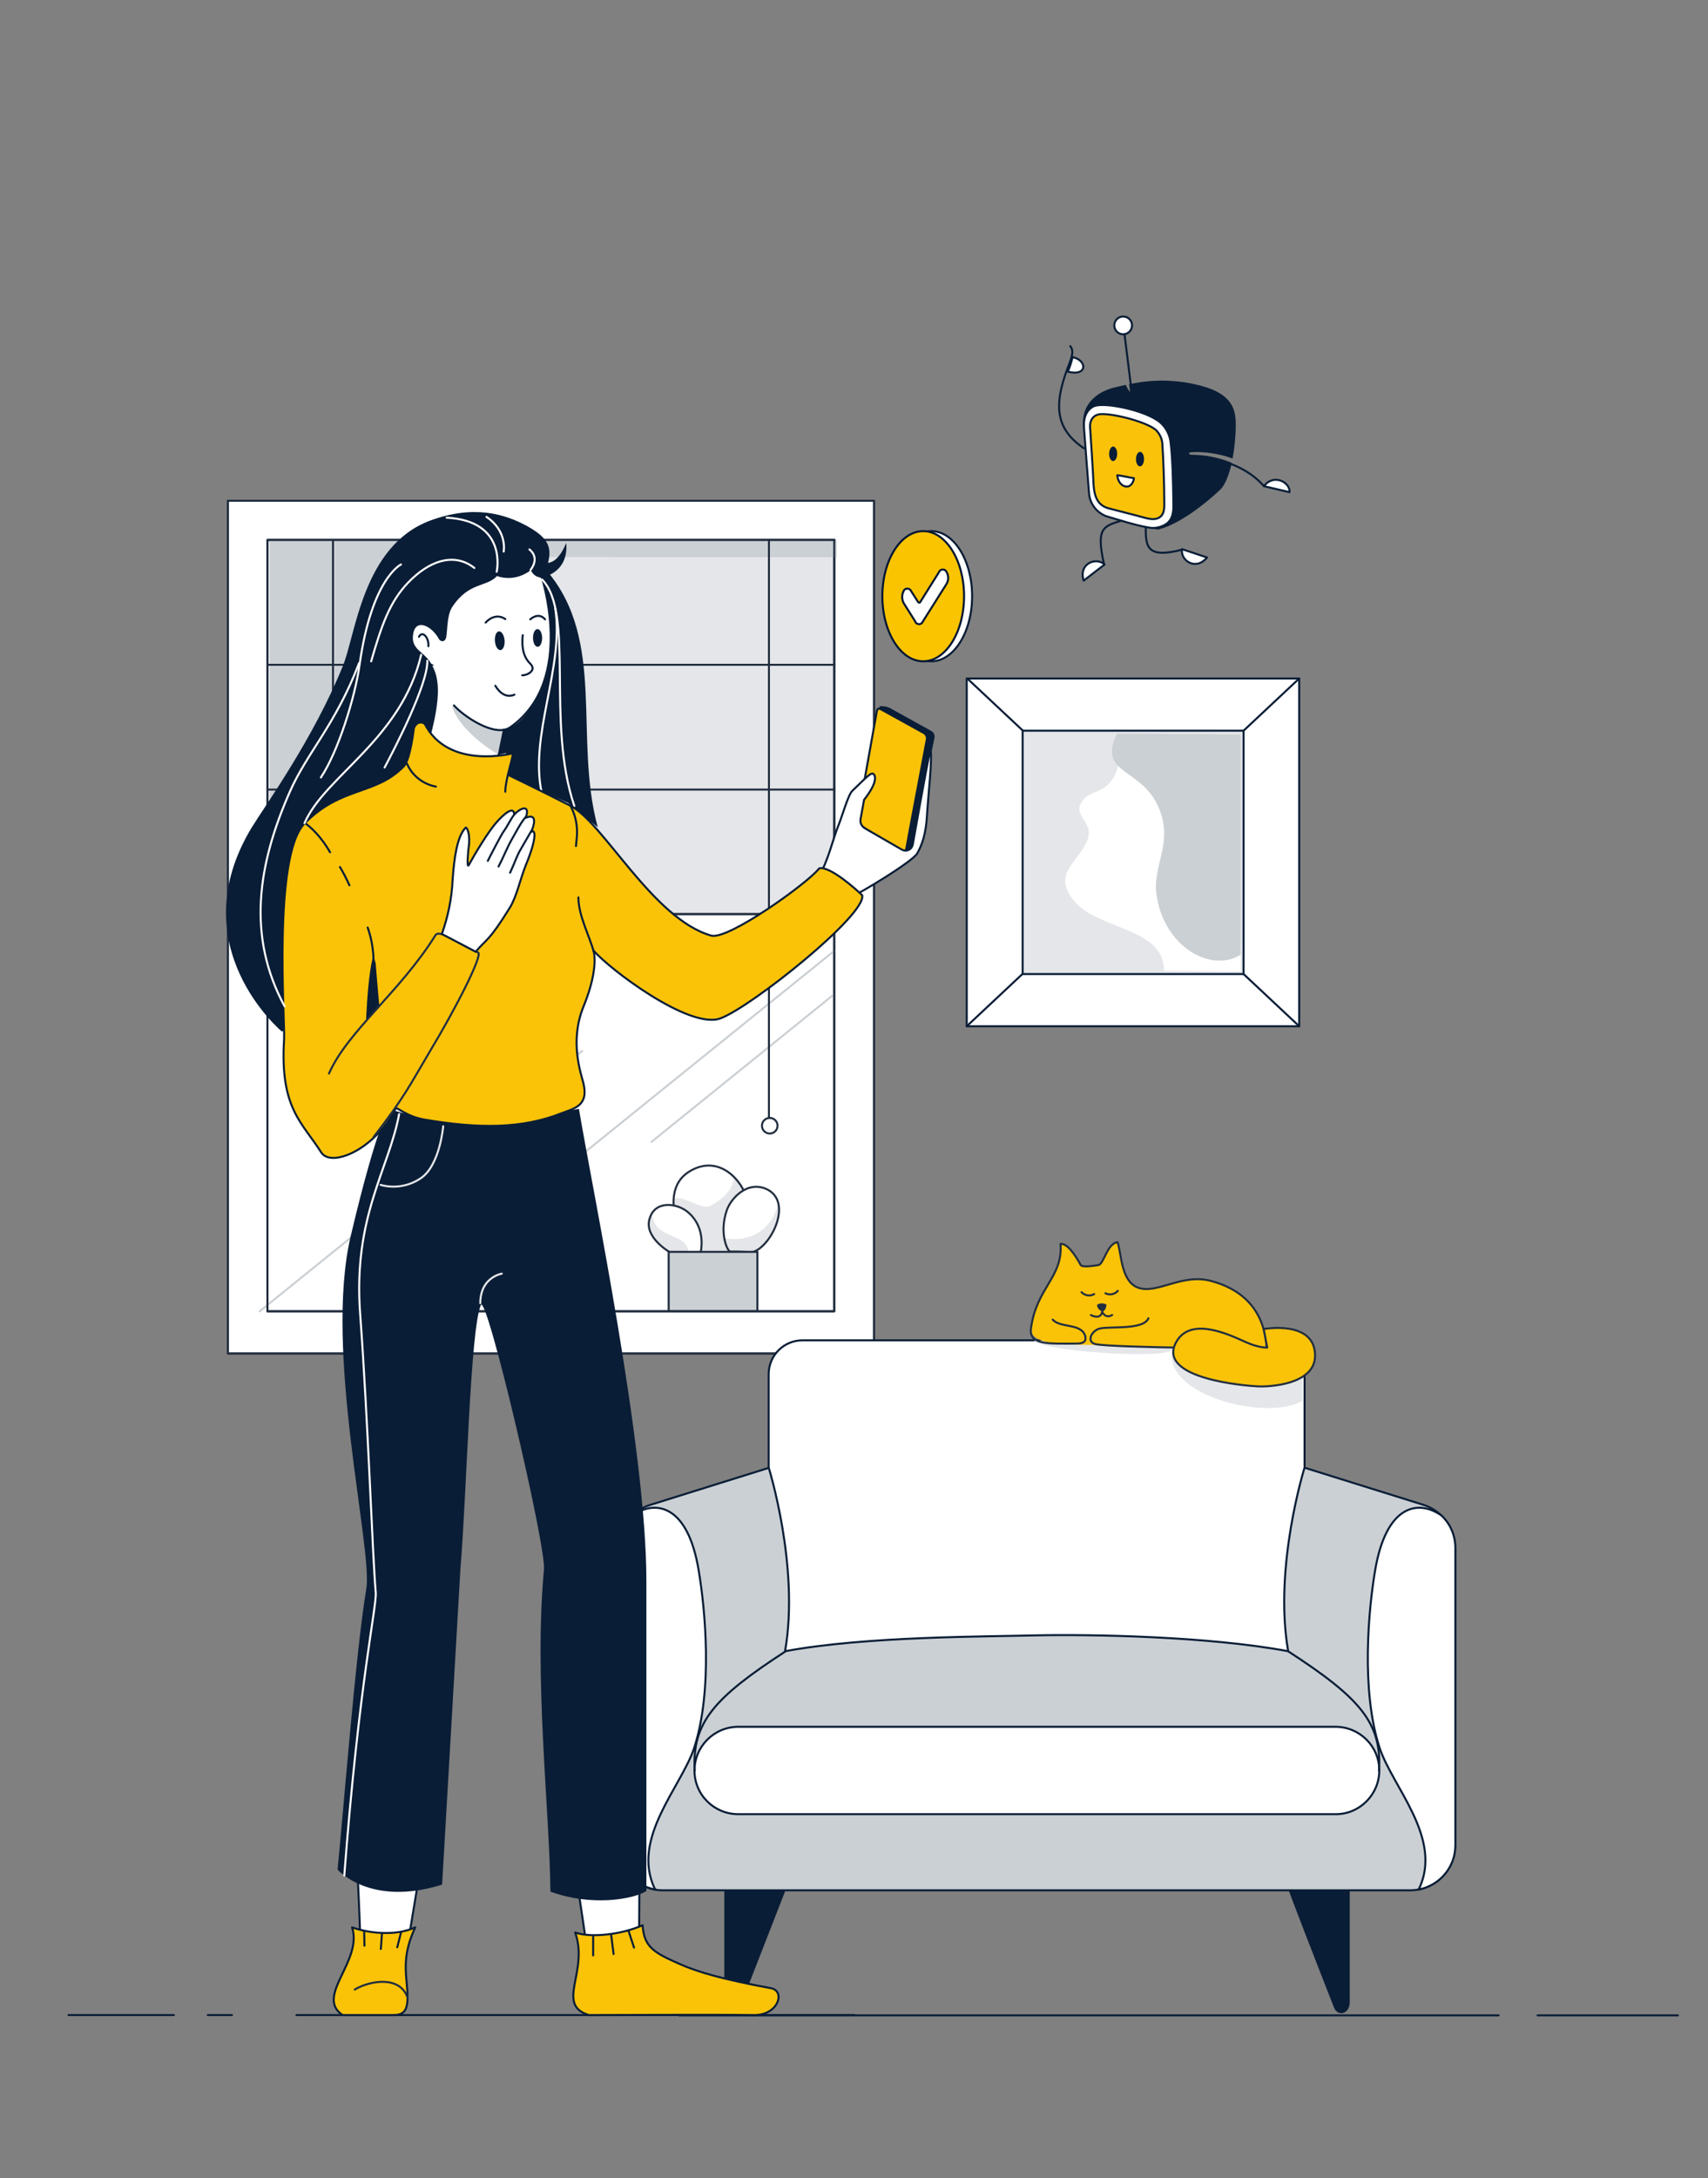 <?xml version="1.0" encoding="utf-8"?>
<!-- Generator: Adobe Illustrator 25.2.3, SVG Export Plug-In . SVG Version: 6.00 Build 0)  -->
<svg version="1.1" id="Layer_1" xmlns="http://www.w3.org/2000/svg" xmlns:xlink="http://www.w3.org/1999/xlink" x="0px" y="0px"
	 viewBox="0 0 635.5 810" style="enable-background:new 0 0 635.5 810;" xml:space="preserve">
<rect x="0" y="0" width="635.5" height="810" fill="#808080" stroke="none"/>
<style type="text/css">
	.st0{fill:#E6E6E6;fill-opacity:0;}
	.st1{fill:none;stroke:#0A1D36;stroke-width:0.75;stroke-linecap:round;stroke-linejoin:round;}
	.st2{fill:#FFFFFF;stroke:#0A1D36;stroke-width:0.75;stroke-linecap:round;stroke-linejoin:round;}
	.st3{fill:#E4E6E9;stroke:#0A1D36;stroke-width:0.75;stroke-linecap:round;stroke-linejoin:round;}
	.st4{fill:#FFFFFF;}
	.st5{fill:#CBD0D4;}
	.st6{fill:#FFFFFF;stroke:#222E3F;stroke-width:0.75;stroke-linecap:round;stroke-linejoin:round;}
	.st7{fill:none;stroke:#CBD0D4;stroke-width:0.75;stroke-linecap:round;stroke-linejoin:round;}
	.st8{fill:#E4E6E9;stroke:#222E3F;stroke-width:0.75;stroke-linecap:round;stroke-linejoin:round;}
	.st9{fill:none;stroke:#222E3F;stroke-width:0.75;stroke-linecap:round;stroke-linejoin:round;}
	.st10{clip-path:url(#SVGID_2_);fill:#E4E6E9;}
	.st11{clip-path:url(#SVGID_4_);fill:#E4E6E9;}
	.st12{clip-path:url(#SVGID_6_);fill:#E4E6E9;}
	.st13{fill:#CBD0D4;stroke:#222E3F;stroke-width:0.75;stroke-linecap:round;stroke-linejoin:round;}
	.st14{fill:#CBD0D4;stroke:#0A1D36;stroke-width:0.75;stroke-linecap:round;stroke-linejoin:round;}
	.st15{fill:#E4E6E9;}
	.st16{fill:#0A1D36;}
	.st17{fill:#FAC308;}
	.st18{fill:#FAC308;stroke:#222E3F;stroke-width:0.75;stroke-linecap:round;stroke-linejoin:round;}
	.st19{fill:#222E3F;}
	.st20{fill:none;stroke:#FFFFFF;stroke-width:0.75;stroke-linecap:round;stroke-linejoin:round;}
	.st21{fill:#FAC308;stroke:#0A1D36;stroke-width:0.75;stroke-linecap:round;stroke-linejoin:round;}
	.st22{fill:none;stroke:#E4E6E9;stroke-width:0.75;stroke-linecap:round;stroke-linejoin:round;}
	.st23{fill:#FAC30A;stroke:#0A1D36;stroke-width:0.75;stroke-linecap:round;stroke-linejoin:round;}
	.st24{fill:#FBC400;stroke:#001632;stroke-width:0.75;stroke-linecap:round;stroke-linejoin:round;}
	.st25{fill:#FFFFFF;stroke:#001632;stroke-width:0.75;stroke-linecap:round;stroke-linejoin:round;}
</style>
<path class="st1" d="M572.1,749.4h52.2"/>
<g>
	<rect x="359.7" y="252.3" class="st2" width="123.7" height="129.3"/>
	<rect x="380.5" y="271.7" class="st3" width="82.2" height="90.5"/>
	<path class="st1" d="M462.7,271.7l20.7-19.4L462.7,271.7z"/>
	<path class="st1" d="M380.6,271.7l-20.7-19.4L380.6,271.7z"/>
	<path class="st4" d="M417,281.2c-3.1,15.7-10.7,11.2-14.4,16.8c-3.5,5.1,3.5,7.4,2.4,12.9c-1.4,7.1-10.9,12-8.2,19.3
		c6,16.6,36.3,12.5,36.3,30.8l28.6,0.2l-0.3-81.3L417,281.2z"/>
	<path class="st5" d="M415.6,272.8c-7.3,15,8.6,12.7,15.1,26.6c6.4,13.7-2,22-0.4,33.2c2.7,19.6,20.4,29.3,31.3,22.4
		c0.1-6.3,0-81.9,0-81.9L415.6,272.8z"/>
	<path class="st1" d="M462.7,362.2l20.7,19.4L462.7,362.2z"/>
	<path class="st1" d="M359.7,381.6l20.7-19.4L359.7,381.6z"/>
</g>
<g>
	<path class="st6" d="M325.2,186.2H84.8v317.1h240.4V186.2z M310.5,200.8H99.5v286.8h210.9V200.8z"/>
	<path class="st7" d="M310.5,353.5L144.3,487.6"/>
	<path class="st7" d="M310,370l-67.6,54.6"/>
	<path class="st7" d="M182,339.7l-34.6,27.9"/>
	<path class="st7" d="M216.6,390.8L96.6,487.6"/>
	<rect x="99.5" y="200.8" class="st8" width="210.9" height="139.1"/>
	<path class="st5" d="M311.3,200.9H100.4v139h7.1c0,0,0.4-37.4,12.8-69.6c6.5-17,28.2-51.7,28.2-51.7l4.9-11.5l157.9,0.1
		L311.3,200.9z"/>
	<path class="st9" d="M325.2,186.2H84.8v317.1h240.4V186.2z M310.5,200.8H99.5v286.8h210.9V200.8z"/>
	<path class="st9" d="M310.5,247.2H99.5"/>
	<path class="st9" d="M310.5,293.6H99.5"/>
	<path class="st9" d="M310.5,339.9H99.5"/>
	<path class="st9" d="M286.1,200.8v215.6"/>
	<path class="st9" d="M123.9,200.8v215.6"/>
	<circle class="st6" cx="286.4" cy="418.6" r="2.9"/>
	<circle class="st6" cx="124" cy="420" r="2.9"/>
	<g>
		<path class="st4" d="M256.2,465.7c0,0-12.6-21.8,0-29.9c12.2-7.8,21.7,5.4,21.8,11.6c0,11-6.1,17.9-6.2,18.4
			C271.6,466.2,256.2,465.7,256.2,465.7z"/>
		<g>
			<defs>
				<path id="SVGID_1_" d="M256.2,465.7c0,0-12.6-21.8,0-29.9c12.2-7.8,21.7,5.4,21.8,11.6c0,11-6.1,17.9-6.2,18.4
					C271.6,466.2,256.2,465.7,256.2,465.7z"/>
			</defs>
			<clipPath id="SVGID_2_">
				<use xlink:href="#SVGID_1_"  style="overflow:visible;"/>
			</clipPath>
			<path class="st10" d="M273,437.4c0,0,0.8,6-8.7,11c-3.4,1.8-11.1-4.8-13.7-2.3c0,0-1.7,17,4.7,19.7H275
				C275,465.9,283.9,448.8,273,437.4z"/>
		</g>
		<path class="st9" d="M256.2,465.7c0,0-12.6-21.8,0-29.9c12.2-7.8,21.7,5.4,21.8,11.6c0,11-6.1,17.9-6.2,18.4
			C271.6,466.2,256.2,465.7,256.2,465.7z"/>
		<path class="st4" d="M280.3,465.5c6.7-2.2,14.7-18.4,5.2-23.2c-7.4-3.6-13.5,3.4-15,7.5c-3.1,8.6,0.2,15.8,1.3,15.6
			C273.8,465.3,278.9,465.7,280.3,465.5z"/>
		<g>
			<defs>
				<path id="SVGID_3_" d="M280.3,465.5c6.7-2.2,14.7-18.4,5.2-23.2c-7.4-3.6-13.5,3.4-15,7.5c-3.1,8.6,0.2,15.8,1.3,15.6
					C273.8,465.3,278.9,465.7,280.3,465.5z"/>
			</defs>
			<clipPath id="SVGID_4_">
				<use xlink:href="#SVGID_3_"  style="overflow:visible;"/>
			</clipPath>
			<path class="st11" d="M269.5,460.4c0,0,15.6,3.6,20-12.7c0,0,2,11.2-7.8,17.3l-9.8,0.4C271.9,465.5,270.1,465.2,269.5,460.4z"/>
		</g>
		<path class="st9" d="M280.3,465.5c6.7-2.2,14.7-18.4,5.2-23.2c-7.4-3.6-13.5,3.4-15,7.5c-3.1,8.6,0.2,15.8,1.3,15.6
			C273.8,465.3,278.9,465.7,280.3,465.5z"/>
		<path class="st4" d="M249.5,465.8c0,0-9.7-5.4-7.9-12.3c1.9-7.4,10.3-6.1,14.2-2.9c2.2,1.8,6.5,6.4,4.9,15.2L249.5,465.8z"/>
		<g>
			<defs>
				<path id="SVGID_5_" d="M249.5,465.8c0,0-9.7-5.4-7.9-12.3c1.9-7.4,10.3-6.1,14.2-2.9c2.2,1.8,6.5,6.4,4.9,15.2L249.5,465.8z"/>
			</defs>
			<clipPath id="SVGID_6_">
				<use xlink:href="#SVGID_5_"  style="overflow:visible;"/>
			</clipPath>
			<path class="st12" d="M256.2,465.7c-0.7-7.8-12.8-4.4-13.6-14.5c0,0-5,7.7,5.7,14.1C248.3,465.2,256.3,466.6,256.2,465.7z"/>
		</g>
		<path class="st9" d="M249.5,465.8c0,0-9.7-5.4-7.9-12.3c1.9-7.4,10.3-6.1,14.2-2.9c2.2,1.8,6.5,6.4,4.9,15.2L249.5,465.8z"/>
		<rect x="248.8" y="465.5" class="st13" width="33" height="22"/>
	</g>
</g>
<g>
	<path class="st1" d="M252.7,749.4h304.9"/>
	<path class="st14" d="M286.1,545.8l-44.2,13.8c-7,2.2-11.7,8.7-11.7,16v111c0,9,7.3,16.3,16.3,16.3c0,0,0,0,0,0h278.2
		c9.2,0,16.7-7.5,16.7-16.7c0,0,0,0,0,0V575.6c0-7.3-4.8-13.8-11.7-16l-44.2-13.8H286.1z"/>
	<path class="st2" d="M528,702.6c7.8-1.6,13.5-8.4,13.5-16.4V575.6c0-4.4-1.7-8.6-4.8-11.7c-0.5-0.5-1.1-0.9-1.7-1.2
		c-7.9-4.7-19.2-2.7-23.3,20.9c-2.5,14.6-5.4,44.8,1.6,66.3c4.8,14.6,23.6,33.6,14.7,52.4C527.8,702.4,527.7,702.6,528,702.6z"/>
	<path class="st2" d="M243.6,702.6c-7.8-1.6-13.5-8.4-13.5-16.4V575.6c0-4.4,1.7-8.6,4.8-11.7c0.5-0.5,1.1-0.9,1.7-1.2
		c7.9-4.7,19.3-2.7,23.3,20.9c2.5,14.6,5.4,44.8-1.6,66.3c-4.8,14.6-23.6,33.6-14.7,52.4C243.9,702.4,244,702.6,243.6,702.6z"/>
	<path class="st2" d="M298.6,498.4H473c6.9,0,12.4,5.6,12.4,12.4v34.9c0,0-11.6,37-6.1,68.3c-29.9-5.6-73.8-6.3-93.4-5.9
		c-18.8,0.5-63.8,0.3-93.8,5.9c5.5-31.3-6.1-68.3-6.1-68.3v-34.9C286.1,504,291.6,498.4,298.6,498.4L298.6,498.4z"/>
	<path class="st15" d="M384.8,498.4c1.5,3.8,46.2,7.1,51.3,3.7c-3.2,16.9,35.8,26.6,48.6,18.7v-19.1L384.8,498.4z"/>
	<path class="st2" d="M258.4,658.4c0-9,7.3-16.3,16.3-16.3c0,0,0,0,0,0h222.2c9,0,16.3,7.3,16.3,16.2c0,0,0,0,0,0l0,0
		c0,9-7.3,16.3-16.2,16.3c0,0,0,0,0,0H274.7C265.7,674.6,258.4,667.4,258.4,658.4L258.4,658.4z"/>
	<path class="st1" d="M258.5,658.4c-1.1-17.8,7.2-27.1,33.7-44.3"/>
	<path class="st1" d="M513.1,658.4c1.1-17.8-7.2-27.1-33.7-44.3"/>
	<path class="st16" d="M275.3,746.4c-0.6,1.7-2.1,2.5-3.4,2.1c-1.4-0.4-2.4-2-2.4-3.9v-41.8h22.8L275.3,746.4z"/>
	<path class="st16" d="M496.3,746.4c0.6,1.7,2.1,2.5,3.5,2.1c1.4-0.4,2.4-2,2.4-3.9v-41.8h-22.7
		C479.3,702.8,489.5,729.1,496.3,746.4z"/>
	<path class="st17" d="M406.7,500.1c6.2,1.4,64.7,1.2,64.7,1.2c-0.8-15.5-10.4-22.4-20.8-25.2c-10.8-2.9-20.1,5.2-27.1,2.5
		c-6.4-2.4-6.1-12.8-7.6-16.9c-3.9,0.6-5.1,8.2-7.1,8.5c-1.2,0.2-6,1-6.6,0c-2.1-3.9-5.2-8.3-7.5-7.8c0.9,12.4-8.9,16.1-11,31.3
		C382.7,499.9,395.6,500.1,406.7,500.1z"/>
	<path class="st9" d="M394.6,462.6c0.9,12.4-8.9,16.1-11,31.3c-0.8,6.1,5.8,5.8,17,5.7c3.3,0,3.5-1.4,3.2-2.7c-1.3-5-9.4-3-12.1-6.2
		"/>
	<path class="st9" d="M394.6,462.6c2.3-0.5,5.4,3.9,7.5,7.8c0.6,1,5.4,0.2,6.6,0c2-0.3,3.2-8,7.1-8.5c1.5,4.1,1.2,14.5,7.6,16.9
		c7,2.6,16.4-5.4,27.1-2.5c10.4,2.7,20,9.7,20.8,25.2c0,0-57.5-0.3-63.7-1.7c-3.1-0.7-2-4.3,1-5.6c3.1-1.3,16.7,0.7,18.7-4"/>
	<path class="st18" d="M470.2,494.2c0,0,19.1-3.5,19.1,9.9c0,10.9-17.5,11.7-21.6,11.4c-4.1-0.2-37.5-2.8-30.1-16.4
		c5.4-9.9,20.2-2.6,26,0c5,2.2,7.9,2,7.9,2L470.2,494.2z"/>
	<path class="st9" d="M411.3,480.9c1.6,0.8,3.5,0.4,4.6-0.9"/>
	<path class="st9" d="M407.1,481.2c-1.5,0.9-3.4,0.6-4.7-0.7"/>
	<path class="st19" d="M408.3,485.1c1-0.6,2.3-0.6,3.4,0c0,0-0.1,2.3-1.4,2.5C409.1,487.7,407.8,485.7,408.3,485.1z"/>
	<path class="st9" d="M410.1,487.8c0,0,1.1,2.7,3.7,1.2"/>
	<path class="st9" d="M410.1,487.8c0,0-0.4,3.1-4.2,1.2"/>
</g>
<g>
	<path class="st1" d="M25.5,749.3h39.2"/>
	<path class="st1" d="M77.3,749.3h9"/>
	<path class="st1" d="M110.3,749.3h207.5"/>
	<path class="st16" d="M203.6,212.4l-3.7,0.7l-12.4,58.3l-2.5,9.4l3.3-0.8l-1.3,8l24.3,10.5l11.1,9.1
		C213.4,274.3,225.6,238.5,203.6,212.4z"/>
	<path class="st4" d="M201,212.2c0,0,8.3,26.6,0.9,42.9s-13.4,15.3-14.2,16.1l-2.7,9.4c0,0-19.2,1.8-26.4-7.1c0,0,7.1-17.5,2.6-26.3
		c0,0-13-9.7-9.4-16.2s11.8,4.3,11,1.3C157.2,211.4,194,202.1,201,212.2z"/>
	<path class="st5" d="M187.2,271.3l-1.8,9.3c0,0-14.4-8.3-17.3-18.2C168.1,262.4,182.5,273.6,187.2,271.3z"/>
	<path class="st1" d="M201.2,213.4c0,0,13.6,39.4-11.3,57c-5.8,4.1-17.8-4.4-21-8.1"/>
	<path class="st1" d="M187.5,271.3l-1.9,9.4"/>
	<path class="st16" d="M203.9,209.3c1.7-6.4-0.6-9.7-8-13.8c-8.2-4.4-19.7-7.9-35.9-1.9c-25.1,9.4-27.6,42.4-32.5,54.2
		c-10.9,26.9-29,52-33.9,60c-26.7,44.2,11.3,75.8,11.3,75.8c3.6-3.6,39.8,0,45.3-2.6s-6.3-90.3,0-94.1c5.3-3.2,4-13.3,4.1-14.8
		s3-3.1,4-1.7s2,2.9,2,2.9c4.4-17,2.5-22.3,0-26.7s-7.8-5.1-6.5-11.2c1.1-5.5,6.9-2.6,9.5,2.2c0.6,1.1,2.3,1.3,2.7-0.6
		c0.5-2.1,0.2-8,2.2-11.2c6.2-9.5,12.9-7.4,16.7-11.6c4.3,1.5,9,0.6,12.6-2.2c0.5,1.1,1.4,2.1,2.6,2.5l0,0c0.5,0.2,0.9,0.3,1.4,0.3
		c0.1-0.1,10.1-1.5,9.2-12.9C210.6,201.9,208.2,208.9,203.9,209.3z"/>
	<path class="st20" d="M201.7,215.5c12.2,12.5,1.4,53.1,12,84.2"/>
	<path class="st20" d="M206.6,226.3c3.4,21.9-9.8,47.2-5,68.7"/>
	<path class="st16" d="M346.5,271.8c0.9,0.5,1.4,1.5,1.2,2.5c-1.4,7.1-7,34.5-8.1,40.3c-0.1,0.7-0.6,1.2-1.3,1.4l-0.6,0.2
		c-1,0.3-2,0.1-2.8-0.5l-13.4-9.2l5.8-43.9l0,0c1.5-0.1,3.1,0.2,4.4,1L346.5,271.8z"/>
	<path class="st21" d="M343.6,272.5c1,0.5,1.5,1.6,1.2,2.7c-1.3,7-6.2,32.6-7.6,40.4c-0.2,0.8-1,1.4-1.8,1.2c-0.2,0-0.4-0.1-0.5-0.2
		l-15.2-10c-0.5-0.3-0.8-0.9-0.7-1.5c1-5.8,6.2-34.8,7.3-40.9c0.1-0.3,0.2-0.5,0.5-0.6c0.2-0.1,0.5-0.1,0.7,0L343.6,272.5z"/>
	<path class="st2" d="M324.8,287.7c0.9,0.4,2.1,2.8-3.3,9.7c0,0-0.8,4.3-1.3,7.1c-0.3,1.4,0.4,2.8,1.6,3.5l13.7,7.9
		c0.2,0.1,0.5,0.2,0.7,0.3l0,0c1.4,0.4,2.9-0.4,3.3-1.8c0-0.1,0-0.2,0.1-0.3c1.2-6.9,4.3-24.3,6.6-35.8c0.8,3.4-0.9,18-1.3,25
		s-1.9,10.9-3.6,14s-21.9,15.2-23.7,15.7s-15.1-3.1-13-6.9c3.6-6.2,5.4-14.3,7.1-18.5c1.9-4.7,3.8-11.9,5.4-13.5
		C320.6,290.8,323.8,287.2,324.8,287.7z"/>
	<path class="st2" d="M237.9,702.1l-0.1,17.3c0,0-18.5,11.4-19.2,6.4c-1-7-3.6-24.2-3.6-24.2L237.9,702.1z"/>
	<path class="st2" d="M155.6,699.6l-3.3,19.9c0,0-18.2,5.9-18.3,0.9c-0.1-7.1-1-24.3-1-24.3L155.6,699.6z"/>
	<path class="st16" d="M171.3,583.6c2.4-28.6,3.6-88.7,7.6-98.3c2.1-5,24.3,89.4,23.5,98.3c-3.8,40.1,2.1,89.5,2.4,119.8
		c15,5.5,30.4,3,35.7-0.2c0-15.4,0-99.7,0-115.4c0-49.8-20.2-146-25.1-175.5c0,0-46.8,9.1-70.6,0c0,0-4.2,4.6-14.3,47.3
		s8.2,116.2,5.8,131.1c-3.9,23.2-8.5,82.5-10.7,104.5c0,0,12,14,38.9,5.6"/>
	<path class="st21" d="M157.8,416.3c-6.8-1.2-10.2-4.9-10.6-4.1c-7.8,15.4-24,22.1-27.7,16.3c-7-11.1-15.4-16.3-13.8-41.9
		c0.4-6.8-4.3-68.3,7.6-80.4c13.8-14,26.2-10.3,36.9-21.2c2.5-2.5,3.8-14.3,3.8-14.3c1.5-3.3,4-1.6,4-1.6c8.8,17.4,32.9,11,32.9,11
		l-1.7,8.1c0,0,11.4,5.5,23,11.4c12.3,6.2,30.7,42.1,52.4,48.3c6.3,1.8,36.2-19.7,40.2-25c3.8-1.1,14,8,16,10
		c1.7,7.2-41.3,41.6-52.8,45.8s-41.5-18.5-47.2-25.3c0,0,2.3,6.2-3.7,20.9c-5.3,13-0.9,24.9,0,28.6c2,8.4-3.6,9.3-8.3,11.1
		C194.4,419.7,178.4,419.8,157.8,416.3z M140.8,374.4c-0.5-5-0.9-10.4-1.4-16.2c-0.1-0.5-0.3-0.9-0.5-1.4c-1.3,5.8-1.9,13.9-2.3,22
		L140.8,374.4z"/>
	<path class="st1" d="M217.9,450.1c-1.7,0.5-6.3,3-9.9,1.7"/>
	<path class="st1" d="M204.9,436.1c-1.8,2.2-3.8,3.5-6.1,3.5"/>
	<path class="st1" d="M191,280.8c0,0-3,9.3-3,13.6"/>
	<path class="st21" d="M286.8,739.3c5.6,1,2.8,10.2-6.4,10c-15.2-0.2-52.4,0-61.3,0c-12.6-3.9,0.1-16.1-5.1-30.7
		c6.1,2.1,17.4,0.7,25.1-2.7c0.5,8.3,4.5,10.3,14,14.5C259.4,733.2,268.8,736,286.8,739.3z"/>
	<path class="st21" d="M151.3,737.1c0.9,9.3,0.2,12.2-5,12.2c-15.2,0-9.9,0-18.8,0c-10.5-6.9,7.6-20.1,3.5-32.6
		c6.1,2.1,15.9,3.4,23.5,0C150.7,724.8,150.6,730.5,151.3,737.1z"/>
	<path class="st1" d="M194.5,236.2c-0.3,3-0.4,7.5,2.8,10.6c2.6,2.6-1.4,4.4-3,4.3"/>
	<path class="st1" d="M191.4,258.3c0,0-3.8,2.2-7.1-3.3"/>
	<path class="st1" d="M188,230.2c-2.9-2-5.8-0.4-7.3,1.3"/>
	<path class="st1" d="M197.3,230.3c0,0,3-2.9,5.5,0"/>

		<ellipse transform="matrix(0.997 -8.019892e-02 8.019892e-02 0.997 -18.508 15.678)" class="st16" cx="185.9" cy="238.2" rx="1.8" ry="3.5"/>

		<ellipse transform="matrix(1 -1.151892e-02 1.151892e-02 1 -2.719 2.32)" class="st16" cx="200" cy="237.2" rx="1.7" ry="3.3"/>
	<path class="st1" d="M155.9,236.8c1.1-2.4,3.7,0,3.5,3.5"/>
	<path class="st1" d="M151.4,283.9c1.9,4.5,6,7.7,10.8,8.6"/>
	<path class="st1" d="M113.2,305.9c0,0,5,3,9.6,11"/>
	<path class="st1" d="M126.5,322.4c1.3,2.2,2.5,4.5,3.5,6.8"/>
	<path class="st1" d="M136.8,344.9c1.5,4.2,2.2,8.7,2.2,13.1"/>
	<path class="st1" d="M220.9,353.9c-1.5-5.8-5.7-13.4-5.7-20.2"/>
	<path class="st1" d="M214.3,314.6c0.1-1.1,0.2-2.1,0.3-3c0.4-4-0.3-8.1-2.2-11.7"/>
	<path class="st22" d="M178.7,484.6c0-7.6,4.9-10.3,8-11"/>
	<path class="st22" d="M164.9,418.8c0,0-1.2,14.5-8.3,19.3c-4.4,3-9.9,3.9-15,2.5"/>
	<path class="st1" d="M235.9,724.2l-2-6.1"/>
	<path class="st1" d="M147.8,724.1l1.4-5.5"/>
	<path class="st1" d="M228.3,726.6l-0.9-7.1"/>
	<path class="st1" d="M141.7,724.7l0.4-5.5"/>
	<path class="st1" d="M220.7,727.1v-7"/>
	<path class="st1" d="M135.6,723.5l-0.1-5.1"/>
	<path class="st20" d="M156.7,243.5c-7.4,31.5-35.9,45.1-43.4,62.6"/>
	<path class="st20" d="M159,245.7c0.2,8.9-12.4,33.1-15.9,39.7"/>
	<path class="st20" d="M176.5,211.2c-7.6-6-17-2.6-24.7,5.5c-6.8,7.1-9.8,15.7-13.7,29.2"/>
	<path class="st20" d="M197.4,211.9c0,0,3.7-4.2-0.4-7.6"/>
	<path class="st20" d="M187.4,205.1c0,0,1.5-7.6-6.4-12.9"/>
	<path class="st20" d="M184.8,212.6c0,0,4.3-18.9-18.6-20.1"/>
	<path class="st20" d="M149.2,209.9c0,0-10.9,5.1-15.4,37.2c-1.7,12.3-8,32.4-14.4,42"/>
	<path class="st20" d="M105.9,374.2c-14.2-26.2-9.9-52.9,1.9-79.7c6.4-14.6,17-24.9,25.8-47.9"/>
	<path class="st20" d="M148.5,414.3c-3.8,20.5-17.2,38.1-14.5,74.2c3,40.8,4.5,88.4,5.8,103.7c0.4,5.3-6.2,33.3-11.7,105.2"/>
	<path class="st9" d="M122.4,399.2c6.9-15.7,26.5-30.4,39.6-51.4c1.5-2.4,7.7,2.7,15.9,6.4c1.8,0.8-7.9,20.1-18.1,37
		c-6.9,11.6-9.1,16.5-20.8,31.6"/>
	<path class="st9" d="M151.7,743c-2.8-8.7-14.4-6.4-19.7-3.2"/>
	<path class="st2" d="M164.4,347.3c2.3-6.5,3.7-13.2,4-20.1c0.6-8.5,1.7-16.1,4.8-19.4c0.5-0.5,1.9,2.4,1.2,7.1
		c-0.2,1.2-0.8,8.2,0,6.8c2.4-4.4,7.1-12.1,9.9-15.4c3.2-3.8,7-6.8,7-3.4c3-3.1,6-3.4,4.3,1.2c3.4-1.4,3.9,0.7,2.1,5.2
		c1.8-1.1,1.8,3.1-2.1,12.5c-2,5-3.4,11.7-5.9,15.7c-7.9,12.8-8.7,11.6-12.7,16.4L164.4,347.3z"/>
	<path class="st1" d="M191.7,302.4c-2.1,2.7-2.2,3.8-4.6,7.2c-0.6,0.9-4.1,7.5-5.6,10.5"/>
	<path class="st1" d="M195.7,303.7c-1.7,1.7-4.2,6.6-5.2,8.3c-2,3.5-3,6.4-5,10.2"/>
	<path class="st1" d="M197.8,308.8c-1.5,2.5-2.9,5.1-4,6.9c-1.5,2.5-2.1,4.7-4,8.8"/>
	<path class="st16" d="M443.2,169.1c-0.4,0-0.8-0.3-0.8-0.7c0,0,0,0,0,0c0-0.4,8.2-0.9,16.2,2.1c0.8-4.3,1.2-8.6,1.2-12.9
		c-0.1-5.6-1.3-11.8-15.6-14.8c-7.9-1.7-16.1-1.7-24.1,0.1l0.4,2.9c-0.7-0.8-1.2-1.7-1.6-2.7c-1.3,0.3-2.6,0.6-3.9,0.9
		c-7.4,1.7-11.7,6.5-12,12.1c-0.7,10.8,11.6,28.8,20.9,36.8c3.1,2.6,5.4,4,6.9,4c0.2,0,0.4,0,0.5-0.1c6-1.5,14.7-7.2,22.7-14.7
		c1.8-1.7,3.3-5.5,4.3-10C453.5,170.1,448.3,169.1,443.2,169.1z"/>
	<path class="st1" d="M403.3,166.7c-11.3-7.7-11.3-17-5-32.6"/>
	<path class="st1" d="M398.2,134.5c0.5-2.1,1.5-3.9,0-5.8"/>
	<path class="st1" d="M418.2,193.3c-7.5,2.4-10.5,2.4-7.5,16.2"/>
	<path class="st1" d="M426.3,195.9c0,7,0,12,13.5,8.5"/>
	<path class="st2" d="M403.3,158.8c-0.2-3.2,0.8-6.3,3.6-7.7c3.7-1.8,19.6,1.5,24.8,6c2.3,2,3.7,4.9,3.9,7.9c0.6,4.9,0.9,13.4,1,23
		c0,3.2-0.6,5-2.2,6.5c-2.1,1.6-4.8,2.2-7.4,1.6c-5-0.9-10.4-2.7-14.6-3.9c-4-1.1-6.9-4.6-7.2-8.8
		C404.6,176.3,403.8,165.3,403.3,158.8z"/>
	<path class="st23" d="M405.6,158.9c-0.2-2.8,1.4-4.8,4-4.9c4.8-0.3,17.4,3,20.6,6c1.4,1.5,2.3,3.4,2.3,5.5
		c0.3,3.9,0.7,14.4,0.7,21.3c0,1.9,0.1,4-1.4,5.3s-3.7,1-5.6,0.5c-3.9-1.1-10.1-2.6-13.8-3.6c-4-1.1-5.2-4.4-5.5-8.6
		C406.6,173.7,405.9,163.9,405.6,158.9z"/>
	<path class="st1" d="M420.9,144.4l-2.6-20.9"/>
	<path class="st1" d="M442.8,169.7c0,0,17.4-0.4,27.4,11"/>
	<path class="st2" d="M421.9,177.8c0,1-1,3.5-3.1,3.1c-1.7-0.3-2.9-2-3.1-4.2C418.1,177,419.7,177.5,421.9,177.8z"/>

		<ellipse transform="matrix(1.047176e-02 -1 1 1.047176e-02 249.026 593.133)" class="st16" cx="424.2" cy="170.7" rx="2.7" ry="1.5"/>

		<ellipse transform="matrix(9.999500e-03 -1 1 9.999500e-03 241.23 581.157)" class="st16" cx="414.1" cy="168.8" rx="2.7" ry="1.5"/>
	<path class="st2" d="M397.3,138.2c0.8-1.7,1.3-3.6,1.8-5.4C404.5,133.9,404.8,140.1,397.3,138.2z"/>
	<path class="st2" d="M470.3,180.8l9.5,2.2C480.1,179.3,473.8,176,470.3,180.8z"/>
	<path class="st2" d="M449.1,207.3l-9.3-3.1C439.1,208.4,444.9,212.4,449.1,207.3z"/>
	<path class="st2" d="M403.2,215.9l7.8-6C407.9,207,401.2,209.5,403.2,215.9z"/>
	<circle class="st2" cx="417.9" cy="121" r="3.3"/>
	<ellipse class="st2" cx="346.5" cy="221.7" rx="15.2" ry="24.2"/>
	<ellipse class="st24" cx="343.5" cy="221.7" rx="15.2" ry="24.2"/>
	<path class="st25" d="M340.6,231.2l-4.4-7c-0.7-1.4-0.7-3,0-4.4l0,0c0.3-0.8,1.2-1.1,2-0.8c0.4,0.2,0.6,0.4,0.8,0.8l2.5,3.9
		c0.1,0.3,0.4,0.4,0.6,0.4c0.2,0,0.3-0.2,0.4-0.4l6.9-11c0.3-0.8,1.2-1.1,2-0.8c0.4,0.2,0.6,0.4,0.8,0.8l0,0c0.8,1.4,0.8,3,0,4.4
		l-8.9,14.1c-0.3,0.7-1.1,1.1-1.8,0.8C341,231.9,340.7,231.6,340.6,231.2z"/>
</g>
</svg>
